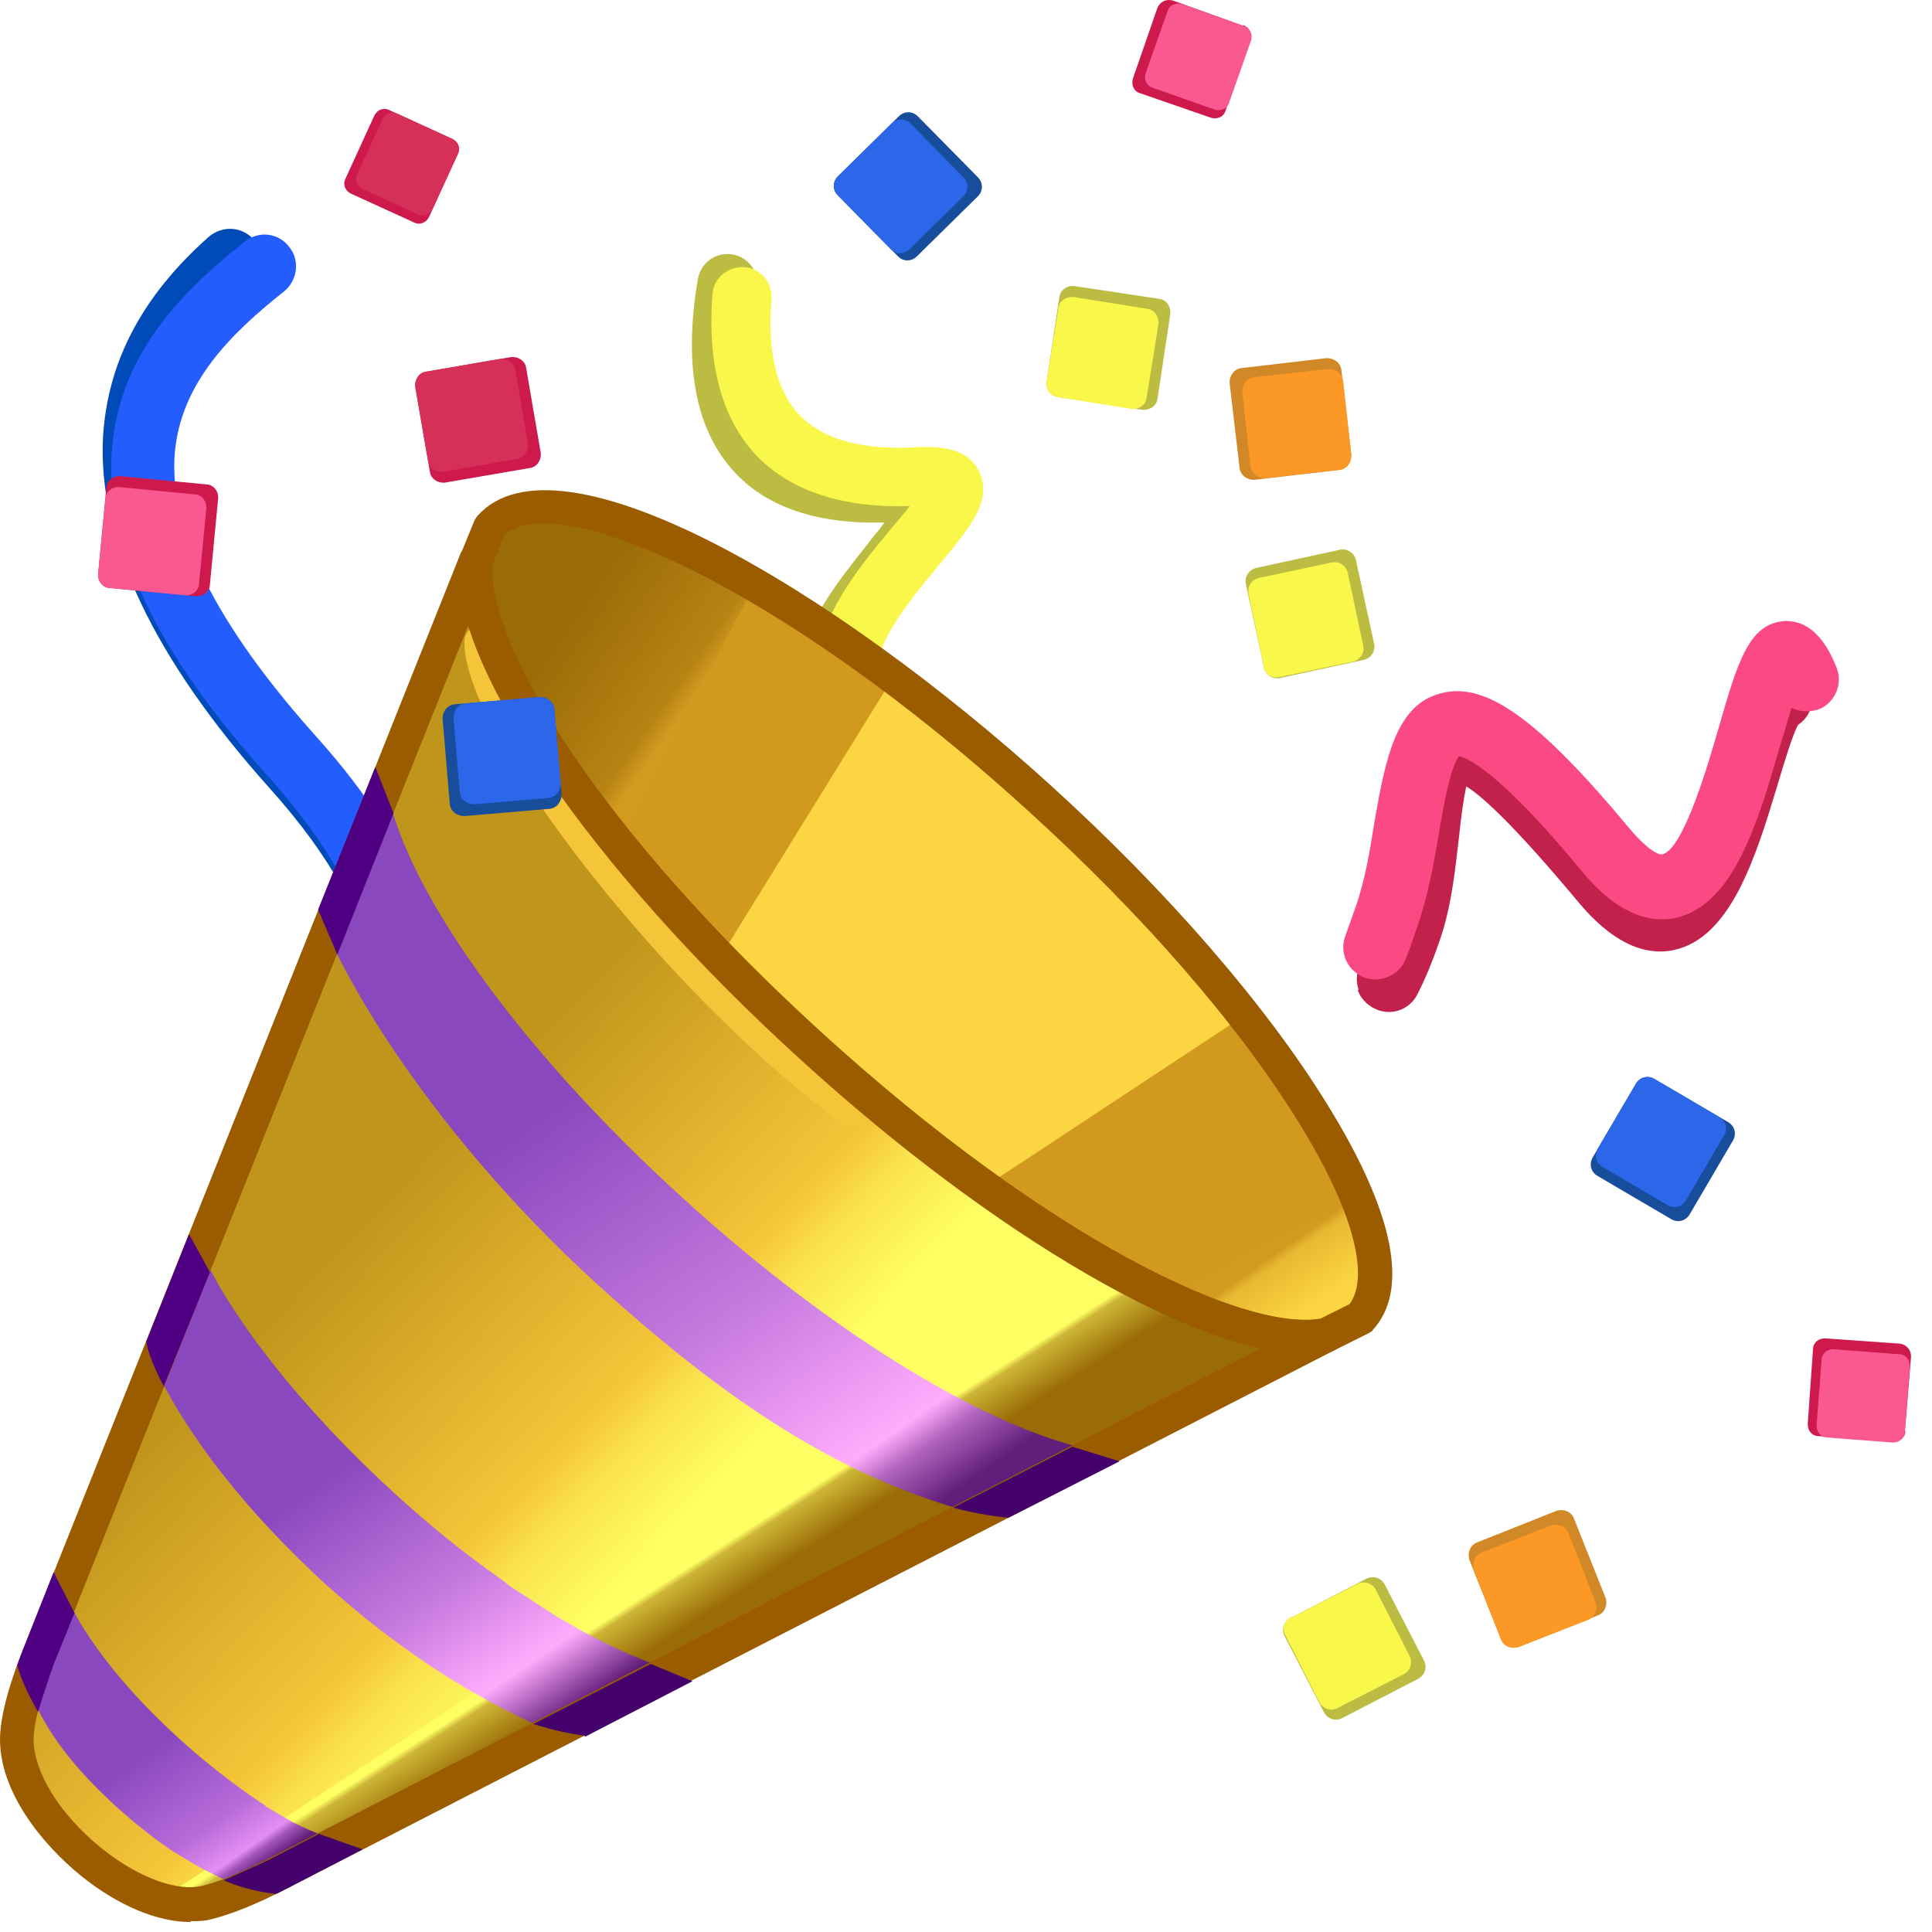 <svg width="53" height="53" viewBox="0 0 53 53" fill="none" xmlns="http://www.w3.org/2000/svg">
<path d="M10.505 30.636C10.38 30.636 10.23 30.611 10.106 30.536C9.682 30.312 9.508 29.788 9.707 29.364C10.43 27.943 10.954 25.575 7.364 21.586C4.222 18.071 2.677 14.83 2.826 11.988C2.951 9.919 3.898 8.124 5.718 6.504C6.092 6.179 6.641 6.204 6.965 6.578C7.289 6.952 7.264 7.501 6.89 7.825C5.419 9.121 4.671 10.542 4.571 12.088C4.447 14.431 5.818 17.248 8.685 20.415C11.926 24.004 12.773 27.195 11.278 30.137C11.128 30.436 10.804 30.611 10.48 30.611L10.505 30.636Z" fill="#004BB7"/>
<path d="M10.854 29.663C10.854 29.663 10.679 29.663 10.58 29.613C10.106 29.463 9.857 28.965 10.006 28.516C10.679 26.397 9.807 24.053 7.389 21.336C4.272 17.896 2.851 14.904 3.076 12.262C3.3 9.669 5.045 7.949 6.715 6.627C7.089 6.328 7.638 6.378 7.937 6.777C8.236 7.151 8.161 7.699 7.787 7.999C6.341 9.145 4.97 10.492 4.796 12.411C4.621 14.53 5.918 17.123 8.66 20.189C11.552 23.405 12.524 26.297 11.652 29.064C11.527 29.438 11.178 29.688 10.804 29.688L10.854 29.663Z" fill="#235DFD"/>
<path d="M23.908 21.09C23.758 21.09 23.584 21.04 23.434 20.941L23.16 20.766C22.462 20.292 22.063 19.694 21.938 18.971C21.714 17.5 22.91 16.054 23.833 14.883C23.958 14.708 24.132 14.534 24.257 14.334C22.412 14.384 20.991 13.91 20.093 12.888C19.071 11.741 18.747 9.971 19.146 7.653C19.221 7.204 19.645 6.905 20.093 6.98C20.542 7.055 20.841 7.478 20.767 7.927C20.467 9.747 20.642 11.043 21.315 11.791C21.913 12.464 22.96 12.764 24.456 12.664C24.805 12.664 25.753 12.589 26.127 13.312C26.525 14.085 25.877 14.883 25.079 15.855C24.381 16.727 23.409 17.899 23.509 18.672C23.509 18.822 23.608 19.071 24.032 19.345L24.307 19.544C24.68 19.794 24.755 20.317 24.506 20.666C24.356 20.891 24.107 21.015 23.833 21.015L23.908 21.09Z" fill="#BCBC42"/>
<path d="M24.531 20.841C24.356 20.841 24.207 20.791 24.057 20.691C23.933 20.591 23.808 20.517 23.658 20.417C22.96 19.943 22.561 19.345 22.462 18.647C22.262 17.151 23.484 15.655 24.481 14.459C24.631 14.284 24.805 14.085 24.955 13.885C23.135 13.935 21.739 13.486 20.791 12.539C19.819 11.542 19.395 10.021 19.545 8.076C19.57 7.628 19.969 7.304 20.418 7.328C20.866 7.353 21.19 7.752 21.165 8.201C21.041 9.672 21.315 10.769 21.963 11.417C22.611 12.065 23.683 12.364 25.204 12.265C25.553 12.265 26.476 12.19 26.849 12.913C27.248 13.711 26.625 14.459 25.753 15.506C25.055 16.353 23.983 17.625 24.082 18.422C24.082 18.572 24.182 18.796 24.581 19.071C24.73 19.17 24.88 19.27 25.005 19.37C25.379 19.619 25.453 20.142 25.204 20.492C25.055 20.716 24.805 20.841 24.531 20.841Z" fill="#F8F74A"/>
<path d="M37.32 36.149L36.373 36.622C33.805 37.096 27.971 33.905 22.262 28.695C16.553 23.484 12.814 18 13.038 15.407L13.437 14.435C15.157 12.54 21.889 15.88 28.495 21.864C35.077 27.847 39.04 34.254 37.32 36.149Z" fill="#D19A1F"/>
<path d="M32.01 35.525L37.196 32.808C37.196 32.808 38.018 34.528 37.62 35.6C37.221 36.672 36.223 37.519 32.01 35.55V35.525Z" fill="url(#paint0_linear_1146_3673)"/>
<path d="M34.229 27.797L27.049 32.533C25.653 31.436 21.465 28.096 19.794 26.201L24.431 18.697C24.431 18.697 31.861 24.83 34.229 27.797Z" fill="url(#paint1_linear_1146_3673)"/>
<path d="M20.667 16.105L17.102 22.91C17.102 22.91 16.179 22.312 14.684 19.944C12.315 16.179 13.063 13.911 15.182 13.911H15.207C15.506 13.911 15.83 13.96 16.179 14.035C17.7 14.384 19.52 15.332 20.692 16.105H20.667Z" fill="url(#paint2_linear_1146_3673)"/>
<path d="M36.373 36.622L7.604 51.406C3.715 53.4 -0.573 49.511 1.047 45.447L13.063 15.407C12.839 18 16.553 23.509 22.287 28.695C27.996 33.88 33.83 37.071 36.398 36.622H36.373Z" fill="url(#paint3_linear_1146_3673)"/>
<path d="M30.689 34.828L4.861 51.805L6.332 51.68L36.198 36.473C36.198 36.473 33.331 37.071 30.664 34.828H30.689Z" fill="url(#paint4_linear_1146_3673)"/>
<path d="M30.116 39.837L26.9 41.557C23.11 40.585 19.944 38.466 16.379 35.225C12.789 31.959 10.172 28.245 8.975 25.602L10.596 21.514C11.019 24.231 14.136 28.694 18.748 32.882C22.961 36.721 27.299 39.289 30.116 39.812V39.837Z" fill="url(#paint5_linear_1146_3673)"/>
<path d="M18.473 45.822L15.183 47.518C14.559 47.268 13.911 46.944 13.238 46.57C12.515 46.171 11.767 45.698 11.019 45.149C10.321 44.651 9.623 44.077 8.925 43.454C6.806 41.51 5.161 39.44 4.238 37.496L5.51 34.305C6.357 36.174 8.277 38.642 10.845 40.986C11.667 41.734 12.515 42.432 13.338 43.03C13.388 43.08 13.462 43.105 13.512 43.155C13.687 43.279 13.861 43.404 14.011 43.529C14.136 43.604 14.235 43.678 14.36 43.753C14.659 43.953 14.933 44.127 15.207 44.302C15.282 44.352 15.357 44.401 15.457 44.451C15.631 44.551 15.806 44.651 15.98 44.75C16.903 45.249 17.75 45.623 18.498 45.822H18.473Z" fill="url(#paint6_linear_1146_3673)"/>
<path d="M9.374 50.509L9.05 50.683L7.629 51.406C7.255 51.605 7.005 51.655 6.631 51.73C6.382 51.655 6.108 51.556 5.834 51.406C5.46 51.232 5.111 51.007 4.737 50.783C4.213 50.434 3.69 50.01 3.216 49.586C2.044 48.514 1.296 47.567 0.798 46.37C0.848 46.021 0.923 45.772 1.072 45.423L1.621 44.027L1.77 43.653C1.82 43.802 1.895 43.977 1.994 44.151C2.543 45.199 3.565 46.47 4.911 47.691C5.485 48.215 6.083 48.689 6.631 49.088C6.831 49.237 7.03 49.362 7.205 49.486C7.23 49.486 7.28 49.536 7.305 49.561C7.554 49.711 7.803 49.86 8.028 49.985C8.327 50.135 8.601 50.259 8.875 50.359C9.05 50.434 9.199 50.484 9.374 50.509Z" fill="url(#paint7_linear_1146_3673)"/>
<path d="M5.235 52.727C4.313 52.727 3.241 52.278 2.219 51.456C1.147 50.583 0 49.162 0 47.716C0 46.868 0.474 45.647 0.623 45.273L12.615 15.232C12.689 15.008 12.939 14.908 13.163 14.958C13.387 15.008 13.537 15.232 13.512 15.457C13.313 17.601 16.379 22.736 22.587 28.37C28.794 34.005 34.179 36.572 36.298 36.173C36.523 36.123 36.747 36.273 36.822 36.472C36.897 36.697 36.822 36.946 36.597 37.046L7.828 51.829C7.005 52.253 6.307 52.528 5.784 52.652C5.609 52.702 5.435 52.702 5.235 52.702V52.727ZM12.839 17.177L1.471 45.622C1.197 46.295 0.922 47.217 0.922 47.716C0.922 48.614 1.645 49.785 2.792 50.708C3.789 51.505 4.861 51.904 5.559 51.73C6.008 51.63 6.631 51.356 7.379 50.982L34.628 36.971C31.487 36.298 26.65 33.306 21.939 29.043C17.227 24.755 13.811 20.218 12.839 17.177Z" fill="#9B5C00"/>
<path d="M9.249 26.176L8.726 24.954L10.296 21.041L10.795 22.312L9.249 26.201V26.176Z" fill="#4F0082"/>
<path d="M4.512 38.068C4.512 38.068 4.064 37.245 4.014 36.797L5.185 33.855L5.759 34.902L4.487 38.043L4.512 38.068Z" fill="#4F0082"/>
<path d="M1.047 46.967C0.548 46.095 0.474 45.671 0.474 45.671C0.474 45.671 0.474 45.671 0.623 45.272L1.471 43.128L2.044 44.25L1.496 45.596C1.371 45.92 1.047 46.942 1.047 46.942V46.967Z" fill="#4F0082"/>
<path d="M7.579 51.955C7.579 51.955 6.881 51.905 6.133 51.581C6.133 51.581 7.105 51.157 7.404 51.007L8.75 50.309L9.947 50.733L7.828 51.83C7.678 51.905 7.579 51.955 7.579 51.955Z" fill="#44006B"/>
<path d="M16.03 47.616C15.282 47.516 14.634 47.292 14.634 47.292L17.85 45.647L18.997 46.12L16.055 47.641L16.03 47.616Z" fill="#44006B"/>
<path d="M27.672 41.633C26.949 41.583 26.151 41.359 26.151 41.359L29.417 39.688L30.714 40.087L27.672 41.633Z" fill="#44006B"/>
<path d="M23.259 30.838C23.259 30.838 23.06 30.814 22.985 30.739C18.273 27.249 12.714 20.143 12.739 17.601C12.739 17.351 12.963 17.127 13.213 17.127C13.462 17.127 13.686 17.351 13.686 17.601C13.686 19.645 18.847 26.501 23.558 29.966C23.758 30.116 23.808 30.415 23.658 30.614C23.558 30.739 23.434 30.814 23.284 30.814L23.259 30.838Z" fill="#F4C439"/>
<path d="M35.849 37.146C32.858 37.146 27.323 33.955 21.963 29.069C16.204 23.834 12.34 18.2 12.589 15.382C12.589 15.333 12.589 15.283 12.614 15.258L13.013 14.286C13.013 14.286 13.063 14.186 13.113 14.136C15.332 11.693 22.861 16.13 28.819 21.54C32.035 24.457 34.752 27.598 36.423 30.316C38.242 33.257 38.666 35.376 37.669 36.473C37.644 36.523 37.594 36.548 37.544 36.573L36.597 37.047C36.597 37.047 36.497 37.096 36.448 37.096C36.273 37.121 36.074 37.146 35.849 37.146ZM13.512 15.532C13.387 17.726 16.454 22.787 22.587 28.371C28.719 33.955 34.079 36.523 36.223 36.174L37.021 35.775C37.594 35.002 37.096 33.158 35.625 30.789C33.98 28.122 31.337 25.08 28.171 22.213C21.44 16.081 15.257 13.363 13.836 14.684L13.512 15.507V15.532Z" fill="#9B5C00"/>
<path d="M15.207 19.446L15.406 21.789C15.406 21.988 15.282 22.163 15.082 22.188L12.739 22.387C12.54 22.387 12.365 22.263 12.34 22.063L12.141 19.72C12.141 19.52 12.265 19.346 12.465 19.321L14.808 19.122C15.008 19.122 15.182 19.246 15.207 19.446Z" fill="#184D9B"/>
<path d="M15.207 19.446L15.382 21.49C15.382 21.689 15.257 21.864 15.058 21.889L13.013 22.063C12.814 22.063 12.639 21.939 12.614 21.739L12.44 19.695C12.44 19.495 12.565 19.321 12.764 19.296L14.808 19.122C15.008 19.122 15.182 19.246 15.207 19.446Z" fill="#2C67EA"/>
<path d="M12.565 4.213L11.767 5.958C11.692 6.107 11.518 6.182 11.368 6.107L9.623 5.31C9.473 5.235 9.398 5.06 9.473 4.911L10.271 3.166C10.346 3.016 10.52 2.941 10.67 3.016L12.415 3.814C12.565 3.889 12.639 4.063 12.565 4.213Z" fill="#CE194D"/>
<path d="M12.565 4.213L11.867 5.733C11.792 5.883 11.617 5.958 11.468 5.883L9.947 5.185C9.797 5.11 9.723 4.936 9.797 4.786L10.495 3.265C10.57 3.116 10.745 3.041 10.894 3.116L12.415 3.814C12.565 3.889 12.639 4.063 12.565 4.213Z" fill="#D62F58"/>
<path d="M34.678 18.324L34.179 16.031C34.129 15.831 34.254 15.632 34.453 15.582L36.747 15.083C36.946 15.033 37.146 15.158 37.196 15.357L37.694 17.651C37.744 17.851 37.619 18.05 37.42 18.1L35.126 18.598C34.927 18.648 34.727 18.524 34.678 18.324Z" fill="#BCBC42"/>
<path d="M34.678 18.324L34.254 16.304C34.204 16.105 34.328 15.906 34.528 15.856L36.522 15.432C36.722 15.382 36.921 15.507 36.971 15.706L37.395 17.701C37.445 17.9 37.32 18.099 37.121 18.149L35.101 18.573C34.902 18.623 34.702 18.498 34.653 18.299L34.678 18.324Z" fill="#F8F74A"/>
<path d="M35.394 44.389L37.479 43.312C37.659 43.212 37.884 43.281 37.984 43.461L39.061 45.546C39.161 45.725 39.092 45.95 38.913 46.05L36.827 47.128C36.648 47.228 36.423 47.159 36.323 46.979L35.246 44.894C35.146 44.714 35.214 44.489 35.394 44.389Z" fill="#BCBC42"/>
<path d="M35.394 44.389L37.234 43.455C37.413 43.355 37.638 43.424 37.738 43.604L38.665 45.42C38.765 45.599 38.697 45.824 38.517 45.924L36.701 46.851C36.522 46.951 36.297 46.883 36.197 46.703L35.263 44.863C35.163 44.684 35.232 44.459 35.411 44.359L35.394 44.389Z" fill="#F8F74A"/>
<path d="M2.693 15.731L2.917 13.388C2.917 13.188 3.116 13.039 3.316 13.064L5.659 13.288C5.859 13.288 6.008 13.488 5.983 13.687L5.759 16.03C5.759 16.23 5.56 16.38 5.36 16.355L3.017 16.13C2.817 16.13 2.668 15.931 2.693 15.731Z" fill="#CE194D"/>
<path d="M2.693 15.731L2.892 13.687C2.892 13.487 3.092 13.338 3.291 13.363L5.335 13.562C5.535 13.562 5.684 13.761 5.659 13.961L5.46 16.005C5.46 16.205 5.26 16.354 5.061 16.329L3.017 16.13C2.817 16.13 2.668 15.93 2.693 15.731Z" fill="#F95890"/>
<path d="M36.747 12.89L34.404 13.164C34.204 13.164 34.03 13.04 34.005 12.84L33.73 10.497C33.73 10.297 33.855 10.123 34.055 10.098L36.398 9.824C36.597 9.824 36.772 9.948 36.797 10.148L37.071 12.491C37.071 12.691 36.946 12.865 36.747 12.89Z" fill="#D18927"/>
<path d="M36.747 12.89L34.703 13.115C34.503 13.115 34.329 12.99 34.304 12.791L34.08 10.746C34.08 10.547 34.204 10.372 34.404 10.347L36.448 10.123C36.647 10.123 36.822 10.248 36.847 10.447L37.071 12.491C37.071 12.691 36.947 12.865 36.747 12.89Z" fill="#FC9826"/>
<path d="M41.179 44.977L40.306 42.785C40.254 42.592 40.329 42.391 40.515 42.315L42.707 41.442C42.9 41.39 43.1 41.465 43.176 41.651L44.05 43.843C44.102 44.036 44.026 44.237 43.84 44.312L41.649 45.186C41.456 45.238 41.255 45.163 41.179 44.977Z" fill="#D18927"/>
<path d="M41.179 44.977L40.431 43.061C40.379 42.868 40.454 42.667 40.641 42.592L42.556 41.844C42.749 41.792 42.95 41.867 43.026 42.053L43.773 43.969C43.825 44.162 43.75 44.363 43.564 44.439L41.648 45.186C41.456 45.238 41.255 45.163 41.179 44.977Z" fill="#FC9826"/>
<path d="M22.986 5.361L24.631 7.031C24.781 7.181 25.005 7.181 25.155 7.031L26.825 5.386C26.974 5.236 26.974 5.012 26.825 4.862L25.18 3.192C25.03 3.042 24.806 3.042 24.656 3.192L22.986 4.837C22.836 4.987 22.836 5.211 22.986 5.361Z" fill="#184D9B"/>
<path d="M22.986 5.361L24.432 6.832C24.581 6.981 24.806 6.981 24.955 6.832L26.426 5.386C26.576 5.236 26.576 5.012 26.426 4.862L24.98 3.391C24.831 3.242 24.606 3.242 24.457 3.391L22.986 4.837C22.836 4.987 22.836 5.211 22.986 5.361Z" fill="#2C67EA"/>
<path d="M44.876 29.732L43.691 31.754C43.585 31.938 43.643 32.154 43.826 32.26L45.849 33.446C46.032 33.551 46.249 33.493 46.355 33.309L47.54 31.287C47.646 31.104 47.588 30.887 47.404 30.781L45.382 29.596C45.198 29.49 44.982 29.548 44.876 29.732Z" fill="#184D9B"/>
<path d="M44.876 29.732L43.831 31.51C43.726 31.694 43.784 31.91 43.967 32.016L45.746 33.061C45.929 33.166 46.146 33.108 46.251 32.925L47.296 31.146C47.402 30.963 47.343 30.747 47.16 30.641L45.382 29.596C45.199 29.49 44.982 29.549 44.876 29.732Z" fill="#2C67EA"/>
<path d="M11.393 10.62L11.792 12.938C11.817 13.138 12.016 13.262 12.216 13.238L14.534 12.839C14.733 12.814 14.858 12.614 14.833 12.415L14.434 10.096C14.409 9.897 14.21 9.772 14.011 9.797L11.692 10.196C11.492 10.221 11.368 10.42 11.393 10.62Z" fill="#CE194D"/>
<path d="M11.393 10.62L11.742 12.64C11.767 12.839 11.966 12.964 12.166 12.939L14.185 12.59C14.384 12.565 14.509 12.365 14.484 12.166L14.135 10.147C14.11 9.947 13.911 9.822 13.711 9.847L11.692 10.196C11.492 10.221 11.368 10.421 11.393 10.62Z" fill="#D62F58"/>
<path d="M29.011 10.891L31.33 11.24C31.529 11.265 31.729 11.14 31.754 10.941L32.103 8.622C32.128 8.423 32.003 8.223 31.803 8.198L29.485 7.849C29.285 7.824 29.086 7.949 29.061 8.149L28.712 10.467C28.687 10.666 28.812 10.866 29.011 10.891Z" fill="#BCBC42"/>
<path d="M29.011 10.892L31.031 11.216C31.23 11.241 31.43 11.116 31.454 10.916L31.779 8.897C31.803 8.698 31.679 8.498 31.479 8.473L29.46 8.149C29.261 8.124 29.061 8.249 29.036 8.448L28.712 10.468C28.687 10.667 28.812 10.867 29.011 10.892Z" fill="#F8F74A"/>
<path d="M34.12 0.713L32.175 0.015C32.001 -0.035 31.826 0.04 31.751 0.215L31.078 2.159C31.028 2.334 31.103 2.508 31.278 2.558L33.222 3.231C33.397 3.281 33.571 3.206 33.621 3.032L34.294 1.087C34.344 0.913 34.269 0.738 34.095 0.688L34.12 0.713Z" fill="#CE194D"/>
<path d="M34.12 0.714L32.425 0.115C32.25 0.065 32.075 0.14 32.026 0.315L31.427 2.01C31.377 2.184 31.452 2.359 31.627 2.409L33.322 3.007C33.496 3.057 33.671 2.982 33.721 2.808L34.319 1.112C34.369 0.938 34.294 0.763 34.12 0.714Z" fill="#F95890"/>
<path d="M52.255 39.277L52.425 37.218C52.427 37.036 52.31 36.887 52.122 36.86L50.069 36.715C49.888 36.712 49.739 36.83 49.736 37.011L49.591 39.064C49.588 39.245 49.706 39.395 49.887 39.397L51.94 39.542C52.121 39.545 52.27 39.428 52.273 39.246L52.255 39.277Z" fill="#CE194D"/>
<path d="M52.255 39.276L52.393 37.484C52.396 37.303 52.278 37.153 52.097 37.151L50.304 37.013C50.123 37.01 49.974 37.128 49.971 37.309L49.833 39.102C49.83 39.283 49.948 39.432 50.13 39.435L51.922 39.573C52.103 39.575 52.252 39.458 52.255 39.276Z" fill="#F95890"/>
<path d="M37.27 27.153C37.2 26.94 37.2 26.703 37.31 26.483C37.5 26.104 37.657 25.71 37.823 25.261C38.108 24.457 38.195 23.535 38.282 22.691C38.441 21.272 38.559 20.05 39.616 19.751C40.712 19.413 41.941 20.344 44.636 23.625C45.163 24.264 45.487 24.367 45.558 24.343C46.125 24.233 46.797 21.986 47.081 21.025C47.539 19.48 47.816 18.573 48.572 18.322C49.022 18.172 49.526 18.425 49.676 18.874C49.802 19.253 49.652 19.67 49.328 19.883C49.178 20.143 48.942 20.931 48.768 21.515C48.168 23.501 47.488 25.724 45.919 26.062C45.06 26.243 44.177 25.801 43.303 24.752C41.467 22.551 40.616 21.81 40.222 21.573C40.151 21.912 40.072 22.464 40.032 22.897C39.921 23.827 39.826 24.884 39.471 25.869C39.297 26.373 39.108 26.831 38.886 27.272C38.666 27.713 38.145 27.887 37.704 27.666C37.483 27.555 37.318 27.374 37.247 27.161L37.27 27.153Z" fill="#C1214A"/>
<path d="M36.892 26.255C36.829 26.065 36.837 25.852 36.908 25.671C37.003 25.403 37.098 25.135 37.193 24.867C37.437 24.181 37.58 23.346 37.706 22.542C37.999 20.894 38.268 19.334 39.529 19.019C40.759 18.689 42.209 19.73 44.707 22.735C45.227 23.35 45.526 23.461 45.597 23.437C46.188 23.319 46.892 20.852 47.16 19.922C47.673 18.148 47.981 17.1 48.959 17.037C49.842 17.006 50.236 17.953 50.385 18.323C50.559 18.765 50.337 19.285 49.896 19.458C49.636 19.545 49.368 19.529 49.147 19.418C49.044 19.742 48.95 20.088 48.847 20.412C48.247 22.477 47.583 24.826 45.967 25.18C45.107 25.36 44.225 24.918 43.382 23.885C41.05 21.062 40.191 20.769 40.025 20.746C39.796 21.006 39.583 22.18 39.472 22.874C39.33 23.709 39.163 24.632 38.864 25.467C38.769 25.735 38.682 26.027 38.563 26.303C38.398 26.752 37.869 26.98 37.42 26.815C37.176 26.712 36.979 26.515 36.9 26.278L36.892 26.255Z" fill="#FB4984"/>
<defs>
<linearGradient id="paint0_linear_1146_3673" x1="36.278" y1="36.224" x2="34.989" y2="34.374" gradientUnits="userSpaceOnUse">
<stop offset="0.19" stop-color="#FCD642"/>
<stop offset="0.88" stop-color="#E7B831"/>
<stop offset="1" stop-color="#D29A20"/>
</linearGradient>
<linearGradient id="paint1_linear_1146_3673" x1="22.801" y1="22.614" x2="30.02" y2="29.597" gradientUnits="userSpaceOnUse">
<stop stop-color="#FCD642"/>
<stop offset="0.14" stop-color="#FCD642"/>
<stop offset="0.5" stop-color="#FCD642"/>
<stop offset="0.84" stop-color="#FCD642"/>
<stop offset="0.99" stop-color="#FCD642"/>
</linearGradient>
<linearGradient id="paint2_linear_1146_3673" x1="14.184" y1="16.051" x2="18.884" y2="19.351" gradientUnits="userSpaceOnUse">
<stop offset="0.29" stop-color="#9A6C07"/>
<stop offset="0.9" stop-color="#B68314"/>
<stop offset="1" stop-color="#D29A20"/>
</linearGradient>
<linearGradient id="paint3_linear_1146_3673" x1="8.287" y1="32.973" x2="18.162" y2="42.359" gradientUnits="userSpaceOnUse">
<stop offset="0.11" stop-color="#C0951B"/>
<stop offset="0.42" stop-color="#DBAD2A"/>
<stop offset="0.72" stop-color="#F5C539"/>
<stop offset="0.82" stop-color="#FAE24F"/>
<stop offset="1" stop-color="#FFFF64"/>
</linearGradient>
<linearGradient id="paint4_linear_1146_3673" x1="20.738" y1="44.074" x2="19.703" y2="42.464" gradientUnits="userSpaceOnUse">
<stop offset="0.29" stop-color="#9A6C07"/>
<stop offset="0.9" stop-color="#CDB636"/>
<stop offset="1" stop-color="#FFFF64"/>
</linearGradient>
<linearGradient id="paint5_linear_1146_3673" x1="13.746" y1="24.386" x2="25.701" y2="41.523" gradientUnits="userSpaceOnUse">
<stop offset="0.27" stop-color="#8A48BE"/>
<stop offset="0.63" stop-color="#C579DE"/>
<stop offset="0.88" stop-color="#FFABFD"/>
<stop offset="0.92" stop-color="#B064BC"/>
<stop offset="0.99" stop-color="#611E7B"/>
</linearGradient>
<linearGradient id="paint6_linear_1146_3673" x1="8.241" y1="36.861" x2="15.328" y2="47.351" gradientUnits="userSpaceOnUse">
<stop offset="0.27" stop-color="#8A48BE"/>
<stop offset="0.62" stop-color="#C579DE"/>
<stop offset="0.85" stop-color="#FFABFD"/>
<stop offset="0.92" stop-color="#B064BC"/>
<stop offset="0.99" stop-color="#611E7B"/>
</linearGradient>
<linearGradient id="paint7_linear_1146_3673" x1="3.68" y1="46.26" x2="7.208" y2="51.306" gradientUnits="userSpaceOnUse">
<stop offset="0.27" stop-color="#8A48BE"/>
<stop offset="0.7" stop-color="#B76BD9"/>
<stop offset="0.88" stop-color="#E38EF4"/>
<stop offset="0.92" stop-color="#A256B7"/>
<stop offset="0.99" stop-color="#611E7B"/>
</linearGradient>
</defs>
</svg>

